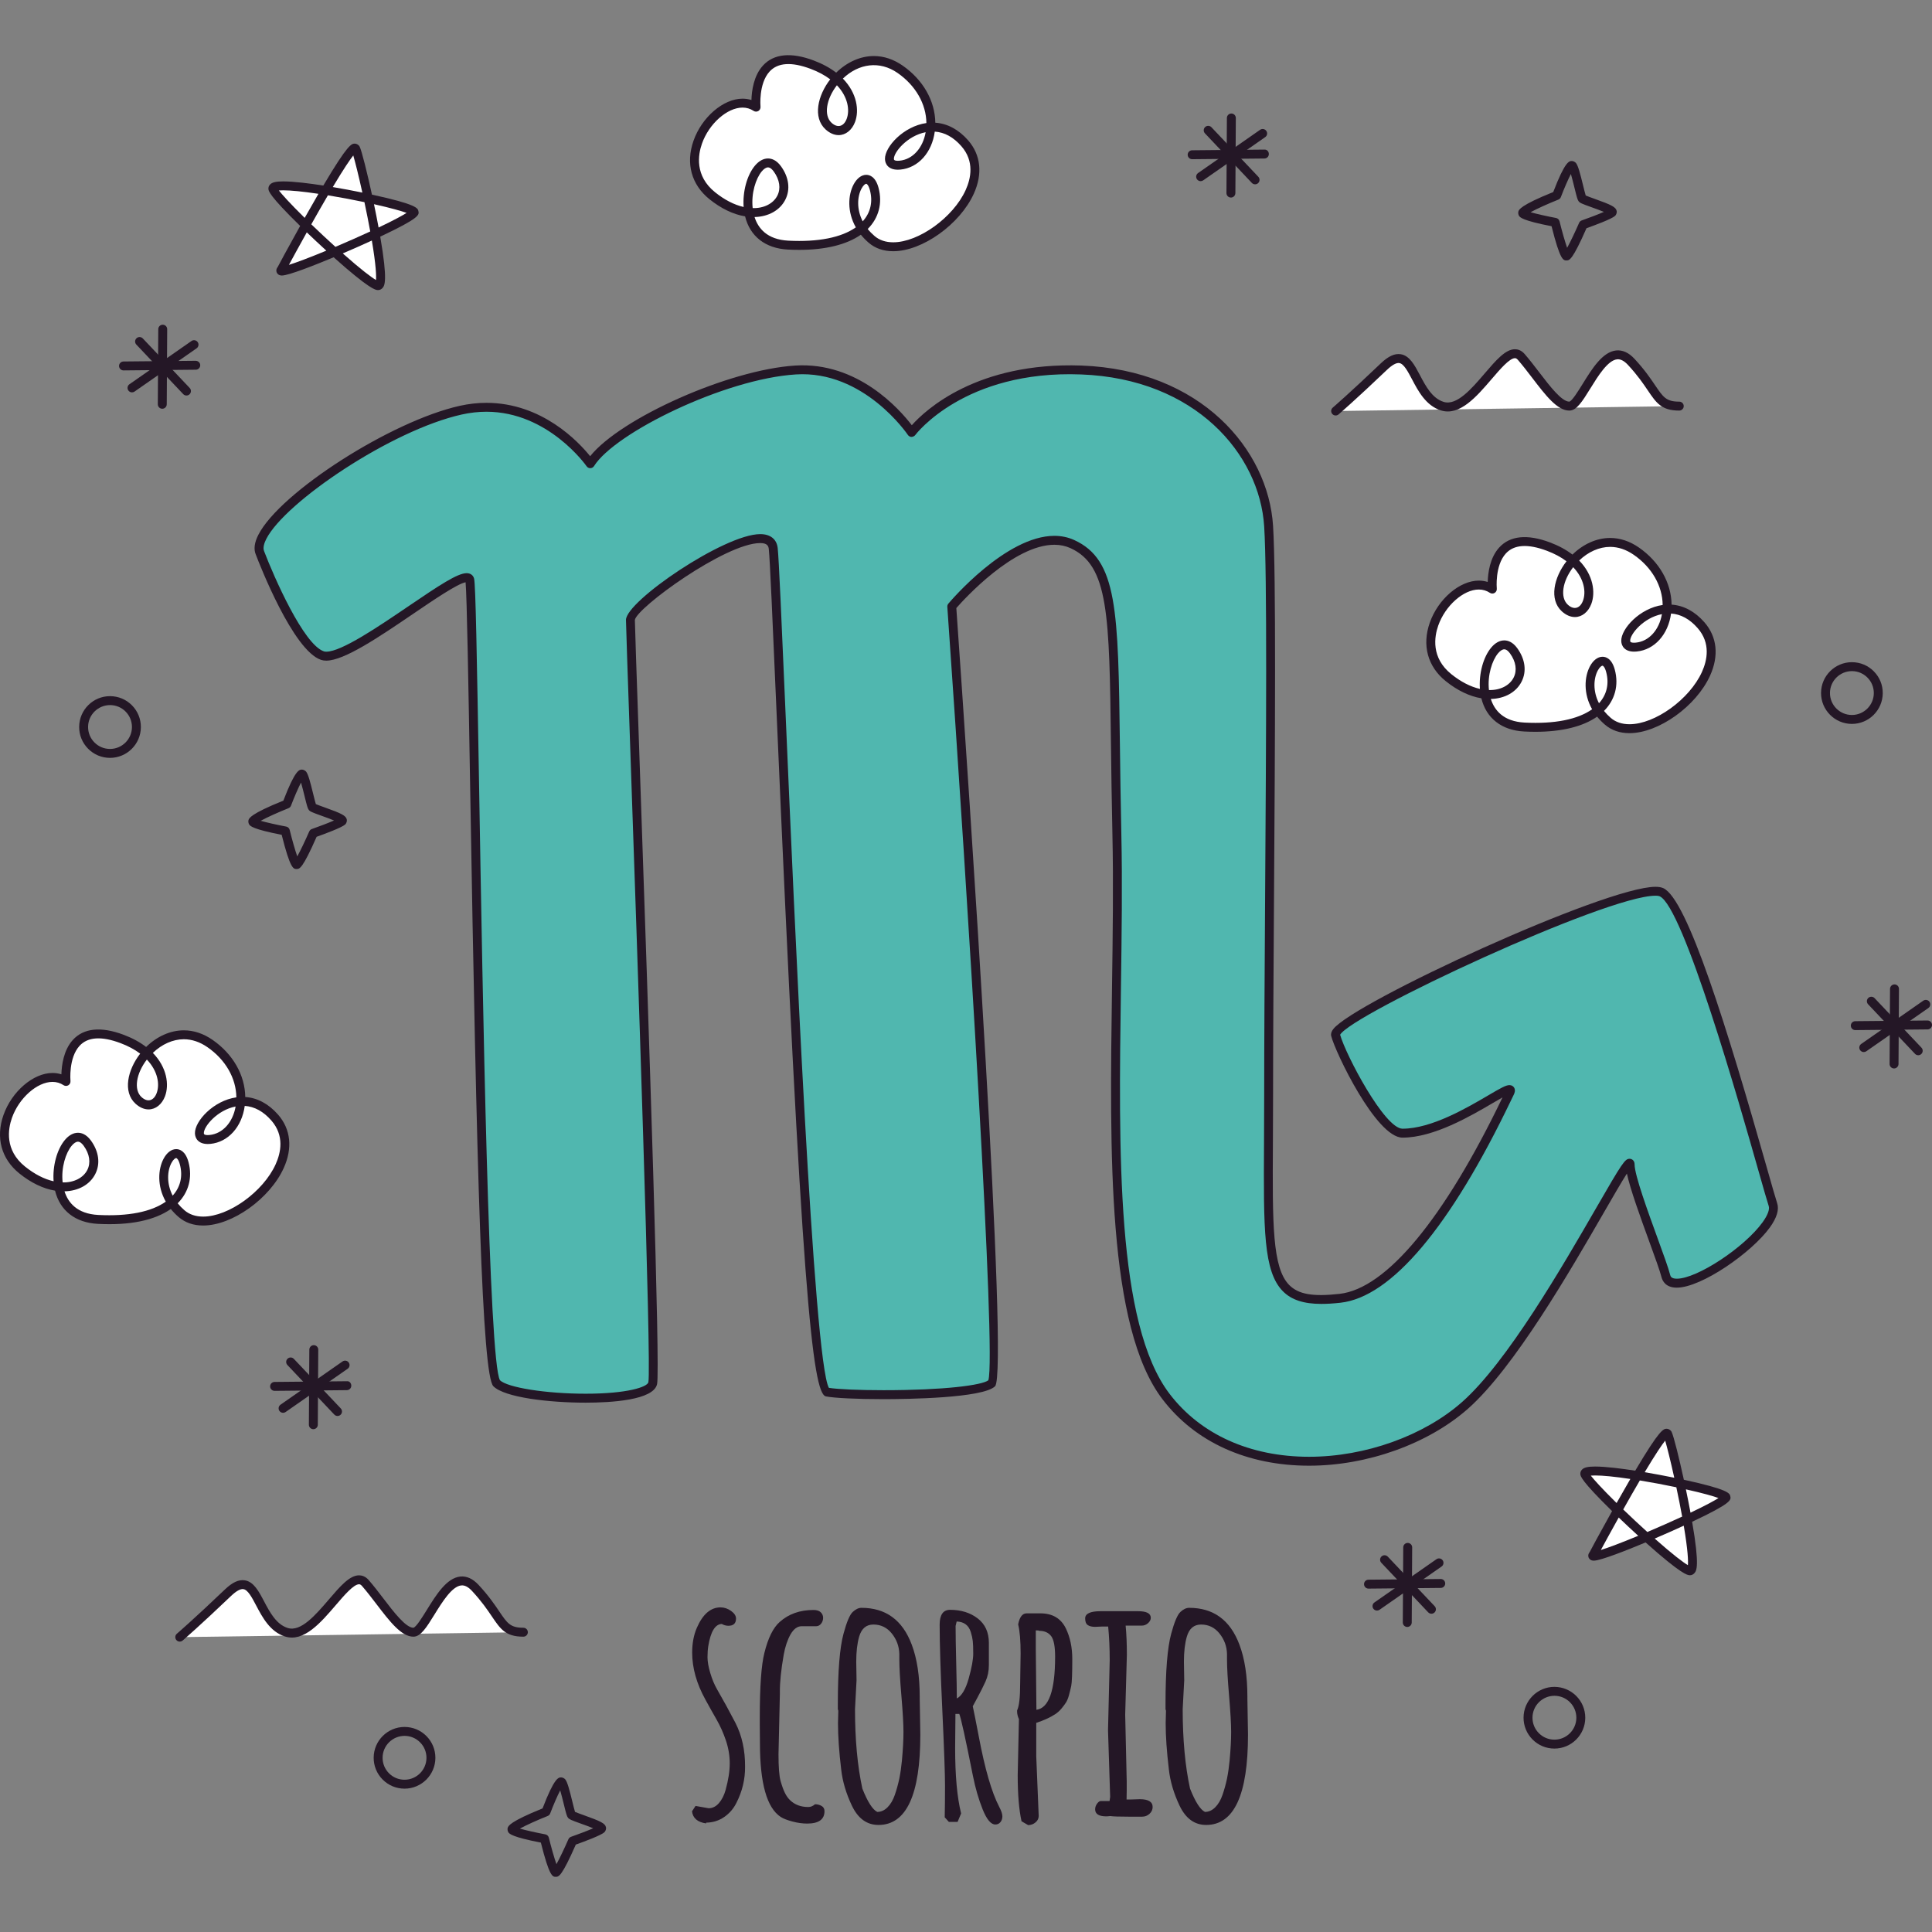 <?xml version="1.0" encoding="UTF-8"?>
<!-- Generator: Adobe Illustrator 25.2.3, SVG Export Plug-In . SVG Version: 6.00 Build 0)  -->
<svg xmlns="http://www.w3.org/2000/svg" xmlns:xlink="http://www.w3.org/1999/xlink" version="1.1" id="Capa_1" x="0px" y="0px" viewBox="0 0 512 512" style="enable-background:new 0 0 512 512;" xml:space="preserve" width="512" height="512">
<rect x="0" y="0" width="512" height="512" fill="#808080" stroke="none"/>
<g>
	<g>
		<path style="fill:#241726;" d="M184.326,478.592l3.453,0.61c1.056,0,1.977-0.46,2.763-1.381c0.785-0.922,1.367-2.072,1.749-3.455    c0.732-2.654,1.097-5.003,1.097-7.049c0-2.044-0.34-4.07-1.016-6.075c-0.677-2.005-1.511-3.867-2.499-5.587    c-0.989-1.721-1.97-3.474-2.945-5.262c-2.331-4.227-3.495-8.371-3.495-12.436c0-2.492,0.418-4.698,1.259-6.622    c1.571-3.576,3.656-5.363,6.257-5.363c0.977,0,1.903,0.31,2.783,0.933c0.88,0.624,1.321,1.3,1.321,2.033    c0,1.273-0.677,1.91-2.03,1.91c-0.598,0-1.18-0.164-1.749-0.487c-1.762,0.081-2.952,2.044-3.576,5.89    c-0.136,0.841-0.203,1.822-0.203,2.947c0,1.125,0.243,2.513,0.732,4.165c0.487,1.654,1.102,3.123,1.848,4.409    c0.744,1.287,1.545,2.709,2.398,4.266c0.852,1.559,1.658,3.067,2.418,4.532c1.732,3.386,2.587,7.26,2.559,11.621    c0.028,3.361-0.746,6.571-2.317,9.632c-0.758,1.518-1.834,2.756-3.229,3.716c-1.395,0.963-2.987,1.457-4.774,1.485v0.203    c-2.277-0.326-3.522-1.395-3.74-3.211L184.326,478.592z"/>
		<path style="fill:#241726;" d="M201.393,461.973l-0.042-4.876v-1.993c0-8.179,0.407-13.868,1.22-17.065    c0.975-3.957,2.331-6.691,4.063-8.209c2.358-2.113,5.338-3.169,8.941-3.169c0.866,0,1.508,0.203,1.929,0.607    c0.42,0.407,0.631,0.896,0.631,1.464s-0.169,1.076-0.508,1.524c-0.34,0.446-0.765,0.684-1.28,0.709h-3.901    c-1.139,0-2.127,0.732-2.966,2.194c-0.813,1.464-1.409,3.252-1.788,5.366c-0.704,4.01-1.044,7.327-1.016,9.955v0.407    l-0.365,16.051c0,3.386,0.182,5.728,0.547,7.029c0.365,1.3,0.746,2.351,1.139,3.151c0.393,0.799,0.859,1.455,1.402,1.97    c1.245,1.192,2.843,1.788,4.795,1.788c0.649,0,1.245-0.243,1.788-0.73c0.649,0,1.231,0.148,1.746,0.446    c0.515,0.298,0.771,0.76,0.771,1.381c0,2.194-1.529,3.291-4.592,3.291c-1.245,0-2.552-0.182-3.92-0.547    c-1.37-0.367-2.393-0.767-3.07-1.199C203.234,479.135,201.393,472.619,201.393,461.973z"/>
		<path style="fill:#241726;" d="M222.075,456.649l0.081-3.169c0-0.27-0.039-0.407-0.12-0.407v-1.504    c0-8.722,0.501-14.926,1.504-18.612c0.838-3.114,1.652-5.038,2.437-5.77c0.785-0.73,1.557-1.097,2.317-1.097    c6.447,0,10.891,3.252,13.328,9.754c1.409,3.737,2.113,8.343,2.113,13.815v0.61l0.162,9.426c0,15.958-3.696,23.936-11.092,23.936    c-3.063,0-5.405-1.693-7.031-5.082c-1.543-3.25-2.492-6.447-2.843-9.588C222.359,464.221,222.075,460.116,222.075,456.649z     M226.993,445.271l-0.407,7.68c0,8.045,0.649,15.062,1.949,21.049c1.384,3.495,2.696,5.553,3.943,6.176    c1.002,0,1.91-0.407,2.723-1.22c0.813-0.811,1.455-1.901,1.929-3.271c0.473-1.367,0.875-2.809,1.199-4.326    c0.298-1.49,0.529-3.09,0.691-4.795c0.27-2.954,0.407-5.472,0.407-7.56c0-2.086-0.182-5.283-0.547-9.59    c-0.367-4.305-0.55-7.516-0.55-9.63v-1.462c-0.053-2.033-0.718-3.841-1.991-5.426c-1.273-1.585-2.899-2.377-4.876-2.377    c-1.896,0-3.155,1.069-3.779,3.211c-0.515,1.788-0.771,3.996-0.771,6.622L226.993,445.271z"/>
		<path style="fill:#241726;" d="M253.202,454.21l-0.081,9.022c0,7.343,0.529,13.124,1.585,17.351l-0.933,2.236h-2.317l-1.097-1.22    c0.053-2.492,0.081-5.289,0.081-8.391s-0.238-9.731-0.711-19.892c-0.474-10.158-0.711-17.744-0.711-22.756    c0-2.626,0.922-3.94,2.765-3.94c2.896,0,5.336,0.758,7.313,2.275c1.977,1.518,2.968,3.684,2.968,6.502v5.851    c0,1.601-0.3,3.056-0.894,4.37c-0.598,1.314-1.289,2.696-2.074,4.144c-0.785,1.451-1.217,2.254-1.3,2.418    c0.298,1.354,0.827,4.01,1.585,7.964c1.626,8.641,3.428,14.859,5.405,18.652c0.57,1.083,0.855,1.931,0.855,2.541    c0,0.607-0.171,1.123-0.508,1.543c-0.34,0.42-0.792,0.631-1.363,0.631c-1.164,0-2.282-1.335-3.352-4.003    c-1.069-2.668-1.931-5.629-2.58-8.879c-1.977-9.941-3.183-15.416-3.617-16.418H253.202z M253.528,429.708l-0.284,1.178    c0,2.275,0.053,5.562,0.162,9.854c0.109,4.296,0.164,7.417,0.164,9.369c1.3-0.677,2.349-2.446,3.148-5.303    c0.799-2.86,1.199-5.047,1.199-6.562c0-1.518-0.039-2.635-0.122-3.354c-0.081-0.718-0.256-1.511-0.527-2.377    C256.724,430.724,255.479,429.789,253.528,429.708z"/>
		<path style="fill:#241726;" d="M270.352,446.124l0.122-7.923c0-3.386-0.217-5.959-0.651-7.722    c0.379-1.949,1.125-2.924,2.236-2.924h3.656c3.197,0,5.444,1.326,6.745,3.982c1.139,2.356,1.707,5.065,1.707,8.126    c0,3.876-0.095,6.253-0.284,7.133c-0.189,0.88-0.393,1.714-0.61,2.499c-0.217,0.785-0.48,1.421-0.792,1.91    c-0.312,0.487-0.711,1.021-1.199,1.603c-0.487,0.584-1.042,1.079-1.665,1.485c-1.381,0.894-3.049,1.651-4.998,2.275v8.9    l0.649,15.767c0,0.677-0.284,1.252-0.852,1.725s-1.22,0.711-1.949,0.711l-1.749-1.016c-0.677-3.06-1.016-7.137-1.016-12.23    l0.326-14.831c-0.326-0.732-0.487-1.409-0.487-2.033v-0.284C270.08,452.194,270.352,449.81,270.352,446.124z M274.496,436.778    l0.164,16.215v0.12c3.303-0.432,4.957-5.118,4.957-14.06c0-2.626-0.326-4.414-0.975-5.363c-0.704-1.002-1.788-1.504-3.252-1.504    c0-0.081-0.298-0.122-0.894-0.122V436.778z"/>
		<path style="fill:#241726;" d="M298.188,454.413l0.404,17.677v2.478l-0.039,2.317h1.097l2.398-0.081    c2.275,0,3.414,0.691,3.414,2.072c0,0.704-0.279,1.307-0.834,1.809c-0.557,0.501-1.199,0.753-1.931,0.753h-3.656    c-2.52,0-4.132-0.055-4.837-0.164c-0.432,0.055-0.771,0.081-1.014,0.081c-1.979,0-2.968-0.621-2.968-1.869    c0-0.515,0.164-1.002,0.487-1.462c0.326-0.462,0.651-0.704,0.977-0.732h2.356l0.162-1.097l-0.568-17.677l0.448-18.529    c0-3.169-0.136-6.149-0.407-8.939h-1.585l-1.91,0.081c-0.813,0-1.451-0.157-1.91-0.469c-0.462-0.31-0.691-0.899-0.691-1.767    c0-1.273,1.367-1.91,4.105-1.91h9.914c2.25,0,3.372,0.584,3.372,1.749c0,0.515-0.243,0.989-0.73,1.423    c-0.487,0.432-1.044,0.649-1.665,0.649h-4.269c0.217,2.275,0.326,4.851,0.326,7.722L298.188,454.413z"/>
		<path style="fill:#241726;" d="M308.914,456.649l0.081-3.169c0-0.27-0.039-0.407-0.12-0.407v-1.504    c0-8.722,0.501-14.926,1.504-18.612c0.838-3.114,1.652-5.038,2.437-5.77c0.785-0.73,1.557-1.097,2.317-1.097    c6.447,0,10.891,3.252,13.328,9.754c1.409,3.737,2.113,8.343,2.113,13.815v0.61l0.162,9.426c0,15.958-3.696,23.936-11.092,23.936    c-3.063,0-5.405-1.693-7.031-5.082c-1.543-3.25-2.492-6.447-2.843-9.588C309.198,464.221,308.914,460.116,308.914,456.649z     M313.832,445.271l-0.407,7.68c0,8.045,0.649,15.062,1.949,21.049c1.384,3.495,2.696,5.553,3.943,6.176    c1.002,0,1.91-0.407,2.723-1.22c0.813-0.811,1.455-1.901,1.929-3.271c0.474-1.367,0.875-2.809,1.199-4.326    c0.298-1.49,0.529-3.09,0.691-4.795c0.27-2.954,0.407-5.472,0.407-7.56c0-2.086-0.182-5.283-0.547-9.59    c-0.367-4.305-0.55-7.516-0.55-9.63v-1.462c-0.053-2.033-0.718-3.841-1.991-5.426c-1.273-1.585-2.899-2.377-4.876-2.377    c-1.896,0-3.155,1.069-3.779,3.211c-0.515,1.788-0.771,3.996-0.771,6.622L313.832,445.271z"/>
	</g>
	<g>
		<g>
			<path style="fill:#50B7AF;" d="M68.901,146.543c0,0,9.462,24.837,16.558,27.203s37.847-24.837,39.03-20.106     s2.365,208.161,7.096,212.892c4.731,4.731,40.213,5.914,41.396,0c1.183-5.914-5.914-197.516-5.914-202.247     s36.665-29.568,37.847-18.924c1.183,10.645,8.279,222.354,14.193,223.536c5.914,1.183,40.213,1.183,43.761-2.365     c3.548-3.548-10.645-205.796-10.645-205.796s18.924-22.472,31.934-16.558c13.01,5.914,10.645,23.655,11.827,76.878     c1.183,53.223-5.914,124.187,13.01,149.024c18.924,24.837,59.137,20.106,79.243,2.365C406.947,355.938,432,303.847,432,308.578     s8.279,24.837,9.462,29.568c2.028,8.113,30.751-11.827,28.386-18.924c-2.365-7.096-21.289-79.243-29.568-82.791     c-8.279-3.548-87.522,33.117-86.339,37.847s11.827,26.02,17.741,26.02c13.223,0,30.751-15.376,28.386-10.645     c-2.365,4.731-23.655,52.04-44.944,54.406c-21.289,2.365-18.924-8.279-18.924-53.223s1.183-132.466,0-151.39     s-17.741-40.213-49.675-41.396c-31.934-1.183-44.944,16.558-44.944,16.558s-11.827-17.741-30.751-16.558     c-18.924,1.183-48.492,15.376-54.406,24.837c0,0-13.01-18.924-34.299-14.193S65.353,138.264,68.901,146.543z"/>
		</g>
		<g>
			<path style="fill:#241726;" d="M346.935,388.425c-16.411,0-30.221-6.26-38.881-17.628c-14.621-19.19-13.979-64.94-13.358-109.184     c0.192-13.646,0.39-27.757,0.106-40.532c-0.196-8.872-0.296-16.76-0.383-23.772c-0.432-34.52-0.594-47.436-10.752-52.054     c-1.291-0.587-2.721-0.885-4.248-0.885c-10.775,0-23.819,14.311-25.981,16.771c3.375,48.141,13.9,202.592,10.265,206.228     c-3.171,3.171-23.454,3.419-29.593,3.419c-7.036,0-13.016-0.286-15.233-0.73c-3.585-0.716-6.465-28.26-13.15-182.857     c-0.979-22.631-1.686-38.982-1.989-41.708c-0.09-0.818-0.43-1.575-2.271-1.575c-9.216,0-32.818,17.217-33.219,20.386     c0,1.171,0.476,14.926,1.134,33.966c2.742,79.328,5.597,164.307,4.758,168.495c-0.862,4.312-12.24,4.955-18.945,4.955     c-9.68,0-21.458-1.36-24.447-4.349c-2.975-2.975-4.407-55.892-6.156-159.034c-0.457-26.969-0.855-50.432-1.206-54.033     c-2.174,0.404-8.355,4.603-13.84,8.331c-8.999,6.116-18.307,12.441-23.079,12.441c0,0,0.002,0,0,0     c-0.506,0-0.972-0.069-1.384-0.206c-7.414-2.471-16.3-25.308-17.289-27.905c-0.603-1.402-0.381-3.183,0.679-5.248     c5.786-11.293,35.227-30.138,53.391-34.176c2.351-0.522,4.719-0.788,7.038-0.788c14.769,0,24.463,10.38,27.493,14.143     c8.073-10.073,36.74-22.922,54.356-24.024c16.594-1.042,27.706,11.658,30.889,15.813c3.659-4.1,17.33-16.774,44.923-15.815     c31.688,1.173,49.55,22.271,50.813,42.505c0.806,12.896,0.524,56.546,0.249,98.76c-0.127,19.691-0.247,38.292-0.247,52.703     c0,4.4-0.023,8.472-0.044,12.235c-0.118,21.236-0.182,32.935,4.333,37.476c2.444,2.458,6.234,3.132,13.318,2.338     c12.39-1.377,27.724-19.862,43.198-52.06c-0.783,0.437-1.707,0.979-2.578,1.49c-5.844,3.428-15.626,9.168-23.929,9.168     c-6.971,0-17.809-22.592-18.889-26.916c-0.146-0.584,0.037-1.208,0.545-1.857c5.567-7.13,71.978-37.7,85.363-37.7     c0.848,0,1.518,0.109,2.046,0.335c6.426,2.756,17.028,37.305,27.526,74.232c1.324,4.659,2.282,8.027,2.698,9.274     c0.566,1.7-0.081,3.86-1.924,6.419c-4.814,6.678-18.143,15.968-24.678,15.968c-2.917,0-3.79-1.755-4.054-2.804     c-0.409-1.638-1.732-5.276-3.266-9.489c-2.368-6.507-4.989-13.716-5.899-17.94c-1.416,2.201-3.714,6.183-6.105,10.327     c-8.89,15.406-23.772,41.193-36.021,52.003C378.471,382.641,362.344,388.425,346.935,388.425z M279.42,142.004     c1.866,0,3.624,0.37,5.227,1.097c11.526,5.239,11.692,18.564,12.138,54.179c0.088,7.003,0.187,14.884,0.383,23.749     c0.284,12.815,0.085,26.948-0.106,40.615c-0.617,43.842-1.252,89.177,12.872,107.72c8.204,10.766,21.345,16.695,37.001,16.695     c14.859,0,30.385-5.557,40.521-14.501c11.96-10.553,26.72-36.13,35.539-51.411c6.971-12.078,7.634-13.055,8.87-13.055     c0.656,0,1.319,0.51,1.319,1.485c0,2.825,3.518,12.496,6.089,19.557c1.554,4.275,2.899,7.966,3.338,9.724     c0.081,0.328,0.252,1.012,1.758,1.012c5.366,0,17.915-8.262,22.758-14.986c1.317-1.827,1.899-3.388,1.598-4.287     c-0.432-1.298-1.395-4.687-2.728-9.375c-4.924-17.317-19.906-70.014-26.184-72.703c-0.127-0.055-0.439-0.146-1.113-0.146     c-13.133,0-80.369,31.337-83.554,36.841c1.497,5.373,11.792,24.902,16.536,24.902c7.662,0,17.097-5.534,22.733-8.842     c3.282-1.926,4.652-2.707,5.594-2.707c0.531,0,0.986,0.24,1.245,0.661c0.469,0.76,0.035,1.628-0.129,1.954     c-0.15,0.303-0.379,0.778-0.681,1.409c-16.108,33.601-31.737,52.151-45.189,53.645c-1.91,0.213-3.566,0.314-5.063,0.314     c-4.691,0-7.932-1.06-10.195-3.335c-5.211-5.239-5.146-16.575-5.022-39.158c0.021-3.758,0.044-7.826,0.044-12.221     c0-14.418,0.12-33.023,0.247-52.719c0.273-42.172,0.557-85.781-0.245-98.596c-1.199-19.171-18.257-39.167-48.54-40.287     c-30.905-1.194-43.821,15.91-43.946,16.076c-0.229,0.31-0.626,0.448-0.979,0.48c-0.383-0.007-0.741-0.203-0.956-0.524     c-0.111-0.164-11.653-17.189-29.695-16.035c-18.862,1.178-47.974,15.48-53.476,24.283c-0.21,0.34-0.577,0.547-0.975,0.557     c-0.395,0.021-0.776-0.182-1.002-0.513c-0.099-0.143-10.154-14.441-26.544-14.441c-2.146,0-4.342,0.247-6.525,0.732     c-18.649,4.146-46.792,23.174-51.799,32.945c-0.497,0.97-1.002,2.326-0.591,3.282c2.594,6.809,10.461,24.752,15.845,26.546     c0.171,0.058,0.383,0.085,0.635,0.085c4.044,0,13.861-6.671,21.751-12.032c8.246-5.604,13.03-8.775,15.439-8.775     c1.012,0,1.749,0.543,1.977,1.451c0.402,1.608,0.73,19.945,1.324,54.943c0.968,57.075,2.587,152.601,5.532,157.482     c1.947,1.936,12.163,3.576,22.705,3.576c11.045,0,16.372-1.785,16.626-3.051c0.852-4.268-2.968-114.822-4.804-167.95     c-0.684-19.774-1.134-32.838-1.134-34.067c0-4.931,26.057-22.733,35.585-22.733c2.677,0,4.361,1.34,4.622,3.677     c0.312,2.806,1.021,19.192,2,41.87c2.441,56.458,7.498,173.401,11.565,180.698c2.294,0.376,7.987,0.626,14.455,0.626     c16.145,0,26.085-1.307,27.81-2.629c2.097-6.784-5.333-126.002-10.877-204.973c-0.021-0.307,0.079-0.61,0.275-0.845     C251.938,159.242,266.6,142.004,279.42,142.004z"/>
		</g>
	</g>
	<g>
		<path style="fill:#241726;" d="M490.771,191.843c-0.002,0-0.032,0-0.032,0c-4.513-0.021-8.165-3.707-8.144-8.214    c0.018-4.49,3.686-8.142,8.177-8.142c2.22,0.009,4.271,0.868,5.807,2.421c1.538,1.55,2.381,3.608,2.37,5.791    C498.929,188.189,495.261,191.843,490.771,191.843z M490.796,177.852c-3.218,0-5.823,2.596-5.837,5.786    c-0.016,3.206,2.58,5.823,5.786,5.839h0.025l0,0c3.192,0,5.798-2.596,5.811-5.788c0.007-1.552-0.591-3.014-1.684-4.116    C493.806,178.469,492.348,177.859,490.796,177.852z"/>
	</g>
	<g>
		<path style="fill:#241726;" d="M107.209,474.012c-0.002,0-0.039,0-0.039,0c-2.185-0.009-4.234-0.868-5.772-2.418    c-1.536-1.552-2.379-3.608-2.37-5.793c0.018-4.49,3.686-8.142,8.177-8.142c2.22,0.009,4.271,0.868,5.809,2.421    c1.536,1.55,2.379,3.608,2.37,5.791C115.362,470.36,111.694,474.012,107.209,474.012z M107.229,460.024    c-3.218,0-5.823,2.596-5.837,5.786c-0.007,1.552,0.591,3.017,1.684,4.118c1.095,1.102,2.55,1.712,4.102,1.719h0.03l0,0    c3.188,0,5.793-2.596,5.809-5.786c0.007-1.552-0.591-3.014-1.686-4.116C110.239,460.641,108.782,460.031,107.229,460.024z"/>
	</g>
	<g>
		<path style="fill:#241726;" d="M29.161,200.842c-0.002,0-0.039,0-0.039,0c-2.185-0.009-4.236-0.868-5.772-2.421    c-1.538-1.55-2.381-3.608-2.37-5.791c0.018-4.49,3.684-8.142,8.172-8.142c2.224,0.009,4.275,0.868,5.811,2.421    c1.538,1.55,2.381,3.608,2.37,5.791C37.314,197.19,33.649,200.842,29.161,200.842z M29.181,186.854    c-3.218,0-5.823,2.596-5.837,5.786c-0.007,1.552,0.591,3.014,1.684,4.116c1.093,1.104,2.55,1.714,4.102,1.721l0,0h0.03    c3.188,0,5.793-2.596,5.807-5.786c0.007-1.552-0.591-3.014-1.684-4.116C32.191,187.47,30.734,186.861,29.181,186.854z"/>
	</g>
	<g>
		<path style="fill:#241726;" d="M411.937,463.391c-0.002,0-0.032,0-0.035,0c-2.185-0.009-4.236-0.868-5.775-2.421    c-1.536-1.55-2.379-3.608-2.37-5.793c0.021-4.49,3.691-8.142,8.179-8.142c4.543,0.018,8.195,3.703,8.177,8.214    C420.096,459.74,416.428,463.391,411.937,463.391z M411.963,449.401c-3.215,0-5.823,2.596-5.839,5.786    c-0.007,1.554,0.591,3.017,1.686,4.118c1.093,1.104,2.55,1.714,4.102,1.721l0,0h0.025c3.192,0,5.798-2.596,5.811-5.786    C417.763,452.034,415.166,449.415,411.963,449.401z"/>
	</g>
	<g>
		<g>
			<path style="fill:#FFFFFF;" d="M395.485,156.116c0,0-1.685-17.476,14.864-11.263c16.549,6.213,10.537,21.95,4.343,16.277     c-6.194-5.673,6.429-23.741,18.955-15.063c12.526,8.678,9.103,24.551-0.027,25.412c-9.13,0.862,6.151-18.405,17.174-5.793     s-14.751,34.008-24.689,25.464c-9.938-8.543-1.476-21.478,0.695-13.339c2.172,8.139-4.717,15.805-22.838,14.86     c-18.121-0.944-8.895-28.552-2.84-20.211s-4.787,17.139-17.244,7.127C371.422,169.575,386.702,150.308,395.485,156.116z"/>
		</g>
		<g>
			<path style="fill:#241726;" d="M431.834,194.294c-2.58,0-4.765-0.755-6.5-2.245c-0.774-0.665-1.469-1.379-2.079-2.132     c-3.758,2.633-9.369,4.017-16.337,4.017c-0.97,0-1.975-0.025-3.019-0.081c-5.943-0.31-10.027-3.502-11.323-8.8     c-3.114-0.508-6.359-2.067-9.44-4.543c-4.795-3.855-6.336-9.507-4.222-15.508c2.199-6.246,7.902-11.136,12.986-11.136     c0.82,0,1.61,0.12,2.361,0.36c0.065-2.395,0.575-6.412,3.035-9.119c2.848-3.137,7.433-3.629,13.468-1.36     c2.291,0.859,4.289,1.943,5.955,3.224c2.866-2.811,6.449-4.405,9.974-4.405c2.64,0,5.206,0.852,7.629,2.529     c5.412,3.751,8.586,9.336,8.666,15.138c3.208,0.215,6.202,1.82,8.696,4.675c3.365,3.848,3.897,8.877,1.499,14.157     c-3.684,8.112-13.66,15.228-21.347,15.228H431.834z M425.073,188.404c0.527,0.651,1.129,1.273,1.804,1.852     c1.291,1.111,2.961,1.675,4.959,1.672c6.756,0,15.903-6.597,19.192-13.84c1.409-3.104,2.358-7.638-1.125-11.623     c-2.095-2.398-4.467-3.698-7.056-3.871c-0.748,5.544-4.379,9.616-9.117,10.064c-0.24,0.023-0.467,0.032-0.679,0.032     c0,0,0,0-0.002,0c-2.46,0-3.37-1.462-3.4-2.829c-0.074-3.227,4.915-8.68,10.974-9.535c-0.051-5.058-2.855-9.964-7.65-13.286     c-2.019-1.4-4.132-2.109-6.28-2.109c-2.86,0-5.795,1.305-8.2,3.613c3.758,3.85,4.368,8.463,3.222,11.5     c-0.808,2.146-2.476,3.481-4.352,3.481l0,0c-1.183,0-2.384-0.527-3.472-1.522c-3.421-3.137-2.086-8.971,1.247-13.261     c-1.451-1.095-3.197-2.028-5.206-2.783c-5.038-1.889-8.696-1.668-10.881,0.732c-2.924,3.213-2.395,9.253-2.388,9.315     c0.042,0.453-0.18,0.889-0.571,1.125c-0.393,0.236-0.882,0.224-1.259-0.028c-0.878-0.58-1.864-0.873-2.933-0.873     c-4.074,0-8.9,4.287-10.754,9.556c-1.035,2.936-1.956,8.514,3.474,12.879c2.504,2.012,5.093,3.345,7.572,3.904     c-0.293-4.014,0.866-8.405,2.982-10.939c1.049-1.257,2.25-1.919,3.476-1.919c0.885,0,2.197,0.358,3.43,2.056     c2.12,2.922,2.541,6.16,1.153,8.881c-1.425,2.797-4.458,4.497-8.151,4.585c0.938,2.952,3.289,5.964,8.944,6.26     c7.985,0.402,14.069-0.829,17.899-3.527c-2.358-4.153-2.046-8.618-0.594-11.36c0.864-1.626,2.086-2.559,3.354-2.559     c0.873,0,2.458,0.45,3.261,3.46C429.032,181.585,427.986,185.498,425.073,188.404z M424.683,176.411     c-0.222,0-0.76,0.353-1.263,1.3c-1.095,2.067-1.337,5.419,0.328,8.659c2.06-2.266,2.739-5.151,1.91-8.255     C425.288,176.723,424.817,176.411,424.683,176.411z M394.591,182.867c2.961,0.083,5.458-1.185,6.534-3.294     c0.97-1.901,0.619-4.241-0.959-6.417c-0.358-0.494-0.912-1.081-1.518-1.081c-0.494,0-1.086,0.381-1.661,1.069     C395.438,175.002,394.152,178.933,394.591,182.867z M440.429,162.751c-4.857,0.933-8.456,5.31-8.415,7.054     c0.005,0.194,0.012,0.52,1.035,0.52c0.002,0,0.002,0,0.002,0c0.143,0,0.296-0.007,0.457-0.023     C436.992,169.974,439.701,166.946,440.429,162.751z M416.91,150.31c-2.86,3.716-3.532,8.013-1.421,9.946     c1.617,1.485,3.248,0.979,4.012-1.046C420.366,156.919,419.846,153.389,416.91,150.31z"/>
		</g>
	</g>
	<g>
		<g>
			<path style="fill:#FFFFFF;" d="M200.363,28.4c0,0-1.685-17.476,14.864-11.263s10.537,21.95,4.343,16.277     c-6.194-5.673,6.429-23.741,18.955-15.063c12.526,8.678,9.103,24.551-0.027,25.412s6.151-18.405,17.174-5.793     s-14.751,34.008-24.689,25.464s-1.476-21.478,0.695-13.339s-4.717,15.805-22.838,14.86s-8.895-28.552-2.84-20.211     s-4.787,17.139-17.244,7.127S191.581,22.592,200.363,28.4z"/>
		</g>
		<g>
			<path style="fill:#241726;" d="M236.716,66.578c-2.582,0-4.77-0.755-6.504-2.247c-0.771-0.663-1.467-1.377-2.076-2.13     c-3.758,2.633-9.371,4.017-16.337,4.017c-0.97,0-1.975-0.025-3.019-0.081c-5.945-0.31-10.027-3.502-11.325-8.8     c-3.114-0.508-6.359-2.067-9.44-4.543c-4.795-3.855-6.336-9.507-4.222-15.508c2.199-6.246,7.904-11.138,12.986-11.138     c0.822,0,1.61,0.12,2.361,0.36c0.065-2.395,0.575-6.41,3.035-9.117c2.846-3.137,7.431-3.629,13.468-1.36     c2.291,0.859,4.289,1.943,5.955,3.224c2.866-2.811,6.449-4.405,9.974-4.405c2.64,0,5.206,0.852,7.629,2.529     c5.412,3.751,8.586,9.336,8.666,15.138c3.208,0.215,6.202,1.82,8.699,4.675c3.363,3.848,3.894,8.877,1.497,14.157     C254.377,59.462,244.403,66.578,236.716,66.578z M229.953,60.688c0.524,0.651,1.127,1.27,1.802,1.85     c1.291,1.111,2.961,1.675,4.961,1.675c6.754,0,15.903-6.597,19.192-13.84c1.407-3.104,2.356-7.638-1.127-11.623     c-2.095-2.398-4.465-3.698-7.056-3.871c-0.746,5.544-4.377,9.616-9.114,10.064c-0.24,0.023-0.467,0.032-0.679,0.032     c0,0,0,0-0.002,0c-2.46,0-3.37-1.462-3.402-2.832c-0.074-3.227,4.918-8.678,10.974-9.535c-0.051-5.056-2.855-9.962-7.65-13.284     c-4.707-3.266-10.269-2.538-14.48,1.504c3.758,3.85,4.368,8.463,3.224,11.5c-0.808,2.146-2.476,3.481-4.352,3.481     c0,0,0,0-0.002,0c-1.183,0-2.381-0.527-3.469-1.522c-3.423-3.137-2.086-8.971,1.245-13.261c-1.451-1.095-3.197-2.028-5.206-2.783     c-5.042-1.892-8.696-1.668-10.881,0.732c-2.924,3.211-2.395,9.251-2.388,9.311c0.042,0.455-0.18,0.892-0.571,1.127     c-0.393,0.236-0.885,0.224-1.259-0.028c-0.878-0.58-1.864-0.873-2.933-0.873c-4.074,0-8.9,4.287-10.754,9.558     c-1.035,2.936-1.956,8.514,3.474,12.879c2.504,2.014,5.093,3.345,7.572,3.904c-0.291-4.014,0.866-8.405,2.984-10.941     c1.046-1.254,2.247-1.917,3.474-1.917c0.885,0,2.197,0.356,3.43,2.056c2.12,2.922,2.541,6.16,1.153,8.881     c-1.425,2.797-4.458,4.495-8.149,4.585c0.935,2.952,3.289,5.964,8.944,6.26c7.98,0.404,14.069-0.827,17.896-3.527     c-2.358-4.151-2.046-8.618-0.594-11.36c0.862-1.626,2.083-2.559,3.354-2.559c0.873,0,2.458,0.45,3.261,3.46     C233.91,53.87,232.864,57.782,229.953,60.688z M229.561,48.696c-0.222,0-0.76,0.353-1.263,1.303     c-1.095,2.065-1.337,5.416,0.328,8.657c2.06-2.266,2.739-5.151,1.91-8.255C230.166,49.008,229.695,48.696,229.561,48.696z      M199.469,55.152c2.945,0.083,5.458-1.185,6.534-3.294c0.97-1.901,0.619-4.241-0.959-6.417c-0.358-0.494-0.912-1.081-1.518-1.081     c-0.494,0-1.083,0.379-1.658,1.067C200.316,47.287,199.032,51.218,199.469,55.152z M245.309,35.036     c-4.857,0.931-8.456,5.31-8.417,7.054c0.005,0.194,0.012,0.52,1.037,0.52c0.002,0,0.002,0,0.002,0     c0.143,0,0.296-0.007,0.457-0.023C241.872,42.258,244.581,39.23,245.309,35.036z M221.788,22.595     c-2.86,3.716-3.529,8.013-1.418,9.946c1.615,1.483,3.243,0.982,4.01-1.046C225.244,29.203,224.724,25.674,221.788,22.595z"/>
		</g>
	</g>
	<g>
		<g>
			<path style="fill:#FFFFFF;" d="M17.496,286.599c0,0-1.685-17.476,14.864-11.263s10.537,21.95,4.343,16.277     c-6.194-5.673,6.429-23.741,18.955-15.063c12.526,8.678,9.103,24.551-0.027,25.412c-9.13,0.862,6.151-18.405,17.174-5.793     s-14.751,34.008-24.689,25.464c-9.938-8.543-1.476-21.478,0.695-13.339c2.172,8.139-4.717,15.805-22.838,14.86     s-8.895-28.552-2.84-20.211c6.055,8.341-4.787,17.139-17.244,7.127S8.713,280.791,17.496,286.599z"/>
		</g>
		<g>
			<path style="fill:#241726;" d="M53.845,324.776c-2.58,0-4.765-0.755-6.5-2.245c-0.774-0.665-1.469-1.379-2.079-2.132     c-4.28,3-10.814,4.391-19.356,3.936c-5.943-0.31-10.027-3.502-11.323-8.8c-3.114-0.508-6.359-2.067-9.44-4.543     c-4.795-3.855-6.333-9.505-4.222-15.506c2.199-6.246,7.902-11.138,12.986-11.138c0.82,0,1.61,0.12,2.361,0.36     c0.065-2.395,0.575-6.412,3.035-9.119c2.848-3.132,7.435-3.629,13.468-1.36c2.291,0.859,4.289,1.943,5.952,3.224     c2.869-2.811,6.449-4.405,9.976-4.405c2.64,0,5.206,0.852,7.629,2.529c5.412,3.751,8.586,9.336,8.666,15.138     c3.208,0.215,6.199,1.82,8.696,4.675c3.363,3.848,3.894,8.877,1.497,14.157c-3.682,8.112-13.658,15.228-21.345,15.228H53.845z      M47.085,318.886c0.524,0.651,1.129,1.273,1.804,1.852c1.291,1.111,2.961,1.675,4.959,1.672c6.756,0,15.903-6.597,19.192-13.84     c1.409-3.104,2.356-7.638-1.127-11.623c-2.093-2.398-4.465-3.696-7.054-3.871c-0.748,5.544-4.379,9.616-9.117,10.064     c-0.24,0.023-0.467,0.032-0.679,0.032c0,0,0,0-0.002,0c-2.46,0-3.37-1.462-3.4-2.829c-0.074-3.227,4.915-8.68,10.974-9.535     c-0.051-5.058-2.855-9.964-7.65-13.286c-2.019-1.4-4.132-2.109-6.28-2.109c-2.86,0-5.795,1.305-8.2,3.613     c3.756,3.853,4.366,8.463,3.222,11.5c-0.808,2.146-2.476,3.481-4.352,3.481l0,0c-1.183,0-2.384-0.527-3.472-1.522     c-3.421-3.137-2.086-8.971,1.247-13.261c-1.451-1.095-3.197-2.028-5.206-2.783c-5.035-1.892-8.694-1.668-10.881,0.732     c-2.924,3.213-2.395,9.253-2.388,9.315c0.042,0.453-0.18,0.889-0.571,1.125c-0.39,0.233-0.882,0.224-1.259-0.028     c-0.878-0.58-1.864-0.873-2.933-0.873c-4.074,0-8.9,4.287-10.754,9.558c-1.035,2.936-1.956,8.514,3.474,12.877     c2.504,2.012,5.093,3.345,7.572,3.904c-0.293-4.014,0.866-8.405,2.982-10.941c1.046-1.254,2.25-1.917,3.474-1.917     c0.885,0,2.197,0.358,3.43,2.056c2.123,2.922,2.543,6.16,1.155,8.883c-1.425,2.795-4.458,4.495-8.151,4.583     c0.938,2.952,3.289,5.964,8.944,6.26c7.98,0.407,14.069-0.829,17.896-3.527c-2.356-4.151-2.044-8.618-0.591-11.36     c0.862-1.626,2.083-2.559,3.352-2.559c0.873,0,2.46,0.45,3.264,3.462C51.044,312.068,49.997,315.98,47.085,318.886z      M46.692,306.894c-0.222,0-0.76,0.353-1.261,1.303c-1.095,2.065-1.34,5.416,0.328,8.657c2.06-2.266,2.739-5.149,1.91-8.253     C47.297,307.208,46.828,306.894,46.692,306.894z M16.602,313.35c2.943,0.079,5.458-1.185,6.534-3.291     c0.968-1.903,0.619-4.243-0.961-6.419c-0.358-0.494-0.912-1.081-1.518-1.081c-0.494,0-1.083,0.379-1.658,1.069     C17.448,305.485,16.163,309.416,16.602,313.35z M62.44,293.234c-4.857,0.933-8.456,5.31-8.417,7.054     c0.005,0.194,0.014,0.52,1.037,0.52c0.002,0,0.002,0,0.002,0c0.143,0,0.296-0.007,0.457-0.023     C59.003,300.456,61.713,297.428,62.44,293.234z M38.922,280.793c-2.86,3.716-3.532,8.013-1.421,9.946     c1.617,1.483,3.248,0.979,4.012-1.046C42.375,287.404,41.858,283.872,38.922,280.793z"/>
		</g>
	</g>
	<g>
		<path style="fill:#241726;" d="M78.62,230.299c-0.868,0-1.693,0-3.971-9.068c-7.678-1.476-8.329-2.351-8.581-2.686    c-0.222-0.296-0.316-0.836-0.215-1.19c0.139-0.494,0.464-1.64,9.241-5.179c3.157-8.223,4.229-8.223,4.945-8.223    c0.374,0,0.885,0.268,1.109,0.566c0.566,0.76,1.076,2.73,1.852,5.881c0.243,0.982,0.534,2.169,0.702,2.696    c0.464,0.206,1.476,0.568,2.314,0.868c4.52,1.619,5.684,2.174,5.897,3.257c0.081,0.409-0.127,1.005-0.437,1.282    c-0.919,0.822-5.276,2.441-7.567,3.257c-3.719,8.461-4.518,8.5-5.225,8.537C78.669,230.299,78.641,230.299,78.62,230.299z     M69.088,217.523c1.538,0.441,4.319,1.072,6.745,1.524c0.455,0.083,0.82,0.427,0.931,0.878c0.619,2.515,1.43,5.38,2.016,7.029    c0.852-1.536,2.132-4.232,3.171-6.613c0.132-0.3,0.381-0.534,0.691-0.642c2.072-0.728,4.409-1.621,5.878-2.264    c-1.023-0.43-2.402-0.924-3.298-1.245c-2.585-0.926-3.07-1.127-3.405-1.578c-0.291-0.39-0.469-1.039-1.111-3.647    c-0.24-0.97-0.605-2.453-0.931-3.576c-0.765,1.464-1.825,3.929-2.652,6.109c-0.118,0.312-0.36,0.557-0.668,0.681    C73.763,215.255,70.707,216.622,69.088,217.523z"/>
	</g>
	<g>
		<path style="fill:#241726;" d="M415.15,69.017c-0.871,0-1.695,0-3.973-9.068c-7.678-1.478-8.329-2.354-8.581-2.689    c-0.219-0.296-0.312-0.834-0.212-1.187c0.139-0.494,0.462-1.64,9.239-5.181c3.157-8.221,4.229-8.221,4.945-8.221    c0.374,0,0.885,0.268,1.109,0.568c0.566,0.758,1.076,2.726,1.852,5.876c0.24,0.982,0.534,2.169,0.702,2.696    c0.462,0.206,1.476,0.568,2.314,0.868c4.52,1.619,5.684,2.174,5.897,3.257c0.081,0.409-0.127,1.005-0.437,1.282    c-0.919,0.825-5.276,2.444-7.567,3.259c-3.719,8.461-4.518,8.5-5.225,8.537C415.196,69.017,415.169,69.017,415.15,69.017z     M405.615,56.242c1.541,0.441,4.319,1.072,6.745,1.524c0.455,0.083,0.82,0.427,0.931,0.878c0.621,2.515,1.432,5.38,2.016,7.029    c0.852-1.536,2.132-4.232,3.171-6.613c0.132-0.3,0.381-0.534,0.691-0.642c2.072-0.73,4.412-1.624,5.881-2.266    c-1.023-0.43-2.405-0.924-3.301-1.245c-2.585-0.926-3.07-1.127-3.405-1.578c-0.291-0.388-0.469-1.037-1.113-3.649    c-0.238-0.968-0.603-2.451-0.929-3.571c-0.765,1.464-1.825,3.927-2.652,6.107c-0.118,0.312-0.36,0.557-0.668,0.681    C410.29,53.971,407.235,55.341,405.615,56.242z"/>
	</g>
	<g>
		<path style="fill:#241726;" d="M147.304,497.375c-0.871,0-1.693,0-3.971-9.068c-7.68-1.478-8.331-2.354-8.583-2.689    c-0.219-0.296-0.312-0.834-0.212-1.187c0.139-0.494,0.464-1.64,9.241-5.181c3.155-8.221,4.229-8.221,4.943-8.221    c0.374,0,0.887,0.266,1.111,0.566c0.566,0.76,1.079,2.733,1.855,5.89c0.24,0.977,0.531,2.157,0.698,2.684    c0.464,0.206,1.476,0.566,2.314,0.868c4.52,1.619,5.687,2.171,5.899,3.257c0.081,0.409-0.127,1.005-0.437,1.282    c-0.919,0.825-5.276,2.444-7.567,3.259c-3.719,8.456-4.516,8.5-5.222,8.537C147.353,497.375,147.325,497.375,147.304,497.375z     M137.772,484.6c1.538,0.441,4.319,1.072,6.745,1.524c0.455,0.083,0.82,0.427,0.931,0.878c0.619,2.515,1.43,5.38,2.016,7.026    c0.85-1.534,2.132-4.229,3.171-6.611c0.132-0.3,0.381-0.534,0.691-0.642c2.072-0.73,4.412-1.624,5.881-2.266    c-1.026-0.43-2.407-0.924-3.305-1.245c-2.58-0.926-3.065-1.127-3.4-1.575c-0.291-0.39-0.471-1.039-1.109-3.64    c-0.24-0.972-0.605-2.46-0.933-3.585c-0.765,1.464-1.825,3.929-2.652,6.109c-0.118,0.312-0.36,0.557-0.668,0.681    C142.447,482.329,139.389,483.699,137.772,484.6z"/>
	</g>
	<g>
		<g>
			<path style="fill:#241726;" d="M83.039,378.751c-0.002,0-0.005,0-0.007,0c-0.654-0.005-1.18-0.536-1.176-1.19l0.12-19.901     c0.005-0.651,0.534-1.176,1.183-1.176c0.002,0,0.005,0,0.007,0c0.654,0.005,1.18,0.536,1.176,1.19l-0.12,19.901     C84.217,378.227,83.688,378.751,83.039,378.751z"/>
		</g>
		<g>
			<path style="fill:#241726;" d="M75.017,374.409c-0.372,0-0.739-0.176-0.97-0.506c-0.374-0.536-0.243-1.273,0.293-1.647     l16.436-11.459c0.531-0.367,1.27-0.247,1.647,0.293c0.374,0.536,0.243,1.273-0.293,1.647l-16.436,11.459     C75.488,374.34,75.253,374.409,75.017,374.409z"/>
		</g>
		<g>
			<path style="fill:#241726;" d="M89.449,375.245c-0.314,0-0.626-0.125-0.859-0.37l-12.427-13.131     c-0.448-0.474-0.427-1.224,0.046-1.672c0.476-0.453,1.222-0.427,1.672,0.046l12.427,13.131c0.448,0.474,0.427,1.224-0.046,1.672     C90.033,375.139,89.74,375.245,89.449,375.245z"/>
		</g>
		<g>
			<path style="fill:#241726;" d="M72.77,368.591c-0.649,0-1.176-0.522-1.183-1.171c-0.007-0.654,0.517-1.187,1.171-1.194     l19.144-0.185c0.704-0.092,1.187,0.517,1.194,1.171c0.007,0.654-0.517,1.187-1.171,1.194l-19.144,0.185     C72.776,368.591,72.774,368.591,72.77,368.591z"/>
		</g>
	</g>
	<g>
		<g>
			<path style="fill:#241726;" d="M43.006,108.323c-0.002,0-0.005,0-0.007,0c-0.654-0.005-1.18-0.536-1.176-1.19l0.118-19.903     c0.005-0.651,0.534-1.176,1.183-1.176c0.002,0,0.005,0,0.007,0c0.654,0.005,1.18,0.536,1.176,1.19l-0.118,19.903     C44.183,107.799,43.655,108.323,43.006,108.323z"/>
		</g>
		<g>
			<path style="fill:#241726;" d="M34.981,103.981c-0.372,0-0.739-0.176-0.97-0.506c-0.374-0.536-0.243-1.273,0.293-1.647     l16.439-11.459c0.529-0.37,1.27-0.247,1.647,0.293c0.374,0.536,0.243,1.273-0.293,1.647l-16.439,11.459     C35.452,103.911,35.217,103.981,34.981,103.981z"/>
		</g>
		<g>
			<path style="fill:#241726;" d="M49.415,104.817c-0.314,0-0.626-0.125-0.859-0.37L36.129,91.316     c-0.448-0.474-0.427-1.224,0.046-1.672c0.476-0.45,1.222-0.425,1.672,0.046l12.427,13.131c0.448,0.474,0.427,1.224-0.046,1.672     C50,104.711,49.706,104.817,49.415,104.817z"/>
		</g>
		<g>
			<path style="fill:#241726;" d="M32.734,98.162c-0.649,0-1.176-0.522-1.183-1.171c-0.007-0.654,0.517-1.187,1.171-1.194     l19.146-0.185c0.7,0.042,1.187,0.52,1.194,1.171c0.007,0.654-0.517,1.187-1.171,1.194l-19.146,0.185     C32.741,98.162,32.738,98.162,32.734,98.162z"/>
		</g>
	</g>
	<g>
		<g>
			<path style="fill:#241726;" d="M326.205,52.354c-0.002,0-0.005,0-0.007,0c-0.654-0.005-1.18-0.536-1.176-1.19l0.118-19.903     c0.005-0.651,0.534-1.176,1.183-1.176c0.002,0,0.005,0,0.007,0c0.654,0.005,1.18,0.536,1.176,1.19l-0.118,19.903     C327.383,51.83,326.854,52.354,326.205,52.354z"/>
		</g>
		<g>
			<path style="fill:#241726;" d="M318.181,48.01c-0.372,0-0.739-0.176-0.97-0.506c-0.374-0.536-0.243-1.273,0.293-1.647     l16.436-11.459c0.529-0.367,1.27-0.247,1.647,0.293c0.374,0.536,0.243,1.273-0.293,1.647l-16.436,11.459     C318.652,47.94,318.416,48.01,318.181,48.01z"/>
		</g>
		<g>
			<path style="fill:#241726;" d="M332.612,48.846c-0.314,0-0.626-0.125-0.859-0.37l-12.427-13.131     c-0.448-0.474-0.427-1.224,0.046-1.672c0.476-0.45,1.224-0.425,1.672,0.046l12.427,13.131c0.448,0.474,0.427,1.224-0.046,1.672     C333.196,48.74,332.903,48.846,332.612,48.846z"/>
		</g>
		<g>
			<path style="fill:#241726;" d="M315.933,42.191c-0.649,0-1.176-0.522-1.183-1.171c-0.007-0.654,0.517-1.187,1.171-1.194     l19.144-0.185c0.707-0.039,1.19,0.517,1.194,1.171c0.007,0.654-0.517,1.187-1.171,1.194l-19.144,0.185     C315.94,42.191,315.938,42.191,315.933,42.191z"/>
		</g>
	</g>
	<g>
		<g>
			<path style="fill:#241726;" d="M501.943,283.151c-0.002,0-0.005,0-0.007,0c-0.654-0.005-1.18-0.536-1.176-1.19l0.118-19.904     c0.005-0.651,0.534-1.176,1.183-1.176c0.002,0,0.005,0,0.007,0c0.654,0.005,1.18,0.536,1.176,1.19l-0.118,19.904     C503.121,282.627,502.592,283.151,501.943,283.151z"/>
		</g>
		<g>
			<path style="fill:#241726;" d="M493.919,278.809c-0.372,0-0.739-0.176-0.97-0.506c-0.374-0.536-0.243-1.273,0.293-1.647     l16.439-11.461c0.531-0.37,1.27-0.247,1.647,0.293c0.374,0.536,0.243,1.273-0.293,1.647l-16.439,11.461     C494.39,278.74,494.154,278.809,493.919,278.809z"/>
		</g>
		<g>
			<path style="fill:#241726;" d="M508.353,279.645c-0.314,0-0.626-0.125-0.859-0.37l-12.427-13.133     c-0.448-0.476-0.427-1.224,0.046-1.672c0.476-0.45,1.222-0.425,1.672,0.046l12.427,13.133c0.448,0.476,0.427,1.224-0.046,1.672     C508.937,279.539,508.644,279.645,508.353,279.645z"/>
		</g>
		<g>
			<path style="fill:#241726;" d="M491.671,272.988c-0.649,0-1.176-0.522-1.183-1.171c-0.007-0.654,0.517-1.187,1.171-1.194     l19.146-0.182c0.005,0,0.007,0,0.012,0c0.649,0,1.176,0.522,1.183,1.171c0.007,0.654-0.517,1.187-1.171,1.194l-19.146,0.182     C491.678,272.988,491.676,272.988,491.671,272.988z"/>
		</g>
	</g>
	<g>
		<g>
			<path style="fill:#241726;" d="M372.939,431.161c-0.002,0-0.005,0-0.007,0c-0.654-0.005-1.18-0.536-1.176-1.19l0.118-19.904     c0.005-0.651,0.534-1.176,1.183-1.176c0.002,0,0.005,0,0.007,0c0.654,0.005,1.18,0.536,1.176,1.19l-0.118,19.904     C374.117,430.636,373.588,431.161,372.939,431.161z"/>
		</g>
		<g>
			<path style="fill:#241726;" d="M364.915,426.818c-0.372,0-0.739-0.176-0.97-0.506c-0.374-0.536-0.243-1.273,0.293-1.647     l16.439-11.459c0.531-0.37,1.27-0.247,1.647,0.293c0.374,0.536,0.243,1.273-0.293,1.647l-16.439,11.459     C365.386,426.749,365.15,426.818,364.915,426.818z"/>
		</g>
		<g>
			<path style="fill:#241726;" d="M379.346,427.654c-0.314,0-0.626-0.125-0.859-0.37l-12.424-13.131     c-0.448-0.476-0.427-1.224,0.046-1.672c0.476-0.453,1.222-0.427,1.672,0.046l12.424,13.131c0.448,0.476,0.427,1.224-0.046,1.672     C379.931,427.548,379.637,427.654,379.346,427.654z"/>
		</g>
		<g>
			<path style="fill:#241726;" d="M362.667,421c-0.649,0-1.176-0.522-1.183-1.171c-0.007-0.654,0.517-1.187,1.171-1.194     l19.146-0.185c0.005,0,0.007,0,0.012,0c0.649,0,1.176,0.522,1.183,1.171c0.007,0.654-0.517,1.187-1.171,1.194L362.679,421     C362.674,421,362.672,421,362.667,421z"/>
		</g>
	</g>
	<g>
		<g>
			<path style="fill:#FFFFFF;" d="M74.521,71.496c0,0,18.512-34.529,19.72-32.136c1.209,2.393,8.967,36.637,5.898,36.332     c-3.069-0.305-27.638-23.406-27.823-25.698c-0.249-3.074,36.974,4.29,37.405,6.193C110.152,58.09,72.17,74.362,74.521,71.496z"/>
		</g>
		<g>
			<path style="fill:#241726;" d="M100.182,76.877c-0.039,0-0.12-0.005-0.159-0.009c-0.527-0.051-2.111-0.208-11.6-8.689     c-4.622,1.931-11.882,4.837-13.727,4.837c-0.882,0-1.231-0.534-1.34-0.765c-0.109-0.229-0.3-0.832,0.245-1.501     c-0.016-0.012,2.622-4.927,5.943-10.872c-8.269-8.089-8.364-9.276-8.405-9.789c-0.037-0.432,0.109-0.848,0.409-1.173     c0.554-0.601,1.566-0.845,3.495-0.845c2.876,0,7.23,0.571,10.639,1.097c6.581-11.108,7.495-11.108,8.382-11.108     c0.446,0,1.032,0.37,1.233,0.767c0.58,1.15,2.053,7.153,3.271,12.748c11.907,2.585,12.138,3.603,12.307,4.354     c0.231,1.016,0.413,1.822-10.11,6.784c2.058,11.877,1.127,12.986,0.624,13.589C101.076,76.672,100.649,76.877,100.182,76.877z      M90.837,67.16c4.915,4.352,7.604,6.343,8.805,7.049c0.088-1.069,0.03-3.783-1.099-10.463     C96.115,64.862,93.463,66.038,90.837,67.16z M74.696,70.65v1.183V70.65L74.696,70.65z M81.302,61.58     c-1.991,3.573-3.71,6.721-4.733,8.611c1.938-0.61,5.262-1.843,9.911-3.765C84.746,64.843,82.99,63.201,81.302,61.58z      M82.496,59.448c2.072,1.998,4.259,4.04,6.394,5.971c3.139-1.33,6.361-2.756,9.228-4.081c-0.441-2.416-0.968-5.07-1.541-7.77     c-3.185-0.668-6.564-1.3-9.676-1.811C85.432,54.265,83.919,56.916,82.496,59.448z M99.11,54.114     c0.446,2.137,0.859,4.229,1.22,6.183c4.294-2.042,6.396-3.227,7.419-3.878C106.409,55.932,103.751,55.152,99.11,54.114z      M73.908,50.481c0.788,1.002,2.783,3.268,6.835,7.26c1.187-2.107,2.428-4.282,3.649-6.377c-4.084-0.607-7.294-0.929-9.35-0.929     C74.553,50.435,74.183,50.453,73.908,50.481z M88.192,49.573c2.548,0.43,5.239,0.933,7.837,1.464     c-1.019-4.613-1.887-8.05-2.407-9.837C92.784,42.258,91.185,44.559,88.192,49.573z"/>
		</g>
	</g>
	<g>
		<g>
			<path style="fill:#FFFFFF;" d="M422.192,412.072c0,0,18.512-34.529,19.721-32.136c1.209,2.393,8.967,36.637,5.898,36.332     c-3.069-0.305-27.638-23.406-27.823-25.698c-0.249-3.074,36.974,4.29,37.405,6.193     C457.823,398.666,419.841,414.938,422.192,412.072z"/>
		</g>
		<g>
			<path style="fill:#241726;" d="M447.852,417.454c-0.039,0-0.12-0.005-0.159-0.009c-0.527-0.051-2.111-0.208-11.597-8.687     c-4.622,1.931-11.882,4.834-13.727,4.834c-0.882,0-1.231-0.534-1.34-0.765c-0.109-0.229-0.3-0.832,0.245-1.501     c-0.016-0.012,2.622-4.927,5.943-10.872c-8.269-8.089-8.366-9.274-8.408-9.787c-0.037-0.434,0.109-0.85,0.409-1.176     c0.554-0.601,1.566-0.845,3.497-0.845c2.876,0,7.227,0.571,10.637,1.097c6.581-11.108,7.495-11.108,8.382-11.108     c0.446,0,1.032,0.37,1.233,0.767c0.582,1.15,2.053,7.151,3.273,12.745c11.907,2.585,12.136,3.606,12.304,4.354     c0.231,1.016,0.413,1.822-10.11,6.786c2.058,11.875,1.13,12.986,0.624,13.589C448.746,417.249,448.319,417.454,447.852,417.454z      M438.507,407.737c4.918,4.352,7.606,6.343,8.807,7.049c0.088-1.067,0.03-3.783-1.102-10.463     C443.785,405.439,441.133,406.614,438.507,407.737z M422.368,411.227v1.183V411.227L422.368,411.227z M428.974,402.159     c-1.991,3.571-3.71,6.719-4.733,8.609c1.938-0.61,5.262-1.843,9.909-3.765C432.416,405.42,430.663,403.778,428.974,402.159z      M430.169,400.025c2.07,1.998,4.257,4.04,6.391,5.971c3.139-1.33,6.361-2.756,9.23-4.081c-0.441-2.416-0.968-5.072-1.541-7.772     c-3.185-0.668-6.567-1.3-9.676-1.809C433.104,394.839,431.591,397.493,430.169,400.025z M446.781,394.691     c0.446,2.134,0.859,4.229,1.222,6.183c4.294-2.042,6.396-3.227,7.417-3.878C454.08,396.507,451.423,395.726,446.781,394.691z      M421.578,391.058c0.788,1.002,2.783,3.268,6.837,7.26c1.187-2.107,2.428-4.282,3.647-6.377c-4.081-0.61-7.292-0.929-9.348-0.929     C422.223,391.012,421.853,391.03,421.578,391.058z M435.862,390.15c2.548,0.427,5.241,0.931,7.837,1.462     c-1.019-4.613-1.887-8.047-2.407-9.835C440.454,382.833,438.856,385.136,435.862,390.15z"/>
		</g>
	</g>
	<g>
		<g>
			<path style="fill:#FFFFFF;" d="M47.637,433.858c0,0,4.553-3.915,12.749-11.745c8.196-7.83,7.285,7.83,15.48,10.44     c8.196,2.61,16.391-18.269,20.944-13.05c4.553,5.22,9.106,13.05,12.749,13.05c3.642,0,9.106-19.574,16.391-11.745     c7.285,7.83,6.374,11.745,12.749,11.745"/>
		</g>
		<g>
			<path style="fill:#241726;" d="M47.637,435.041c-0.333,0-0.663-0.139-0.896-0.411c-0.427-0.497-0.37-1.243,0.125-1.668     c0.046-0.039,4.631-3.991,12.704-11.704c2.026-1.938,3.71-2.716,5.331-2.453c2.349,0.383,3.677,2.901,5.082,5.569     c1.506,2.853,3.211,6.086,6.243,7.052c3.518,1.134,7.472-3.52,10.974-7.604c2.913-3.398,5.428-6.333,7.936-6.343     c0.005,0,0.009,0,0.014,0c0.672,0,1.654,0.217,2.552,1.245c1.312,1.504,2.619,3.215,3.885,4.871     c2.786,3.645,5.943,7.775,7.973,7.775c0.716-0.136,2.418-2.892,3.548-4.714c2.465-3.984,5.257-8.5,8.9-8.858     c1.684-0.155,3.296,0.58,4.809,2.204c2.672,2.873,4.241,5.19,5.5,7.052c2.125,3.141,2.92,4.317,6.382,4.317     c0.654,0,1.183,0.529,1.183,1.183c0,0.654-0.529,1.183-1.183,1.183c-4.717,0-6.082-2.016-8.341-5.356     c-1.215-1.795-2.726-4.026-5.273-6.765c-0.998-1.072-1.929-1.557-2.846-1.462c-2.478,0.243-5.052,4.405-7.119,7.747     c-2.097,3.388-3.61,5.837-5.56,5.837c-3.199,0-6.283-4.033-9.851-8.703c-1.243-1.626-2.529-3.308-3.79-4.751     c-0.335-0.386-0.587-0.437-0.769-0.437h-0.002c-1.427,0.005-3.938,2.933-6.151,5.516c-3.984,4.647-8.5,9.921-13.487,8.32     c-3.959-1.261-5.987-5.109-7.618-8.202c-1.125-2.132-2.185-4.144-3.372-4.338c-0.792-0.143-1.929,0.506-3.315,1.827     c-8.124,7.763-12.75,11.748-12.796,11.787C48.184,434.946,47.909,435.041,47.637,435.041z"/>
		</g>
	</g>
	<g>
		<g>
			<path style="fill:#FFFFFF;" d="M353.96,108.927c0,0,4.553-3.915,12.749-11.745s7.285,7.83,15.48,10.44     c8.196,2.61,16.391-18.269,20.944-13.05c4.553,5.22,9.106,13.05,12.749,13.05c3.642,0,9.106-19.574,16.391-11.745     s6.374,11.745,12.749,11.745"/>
		</g>
		<g>
			<path style="fill:#241726;" d="M353.959,110.108c-0.333,0-0.663-0.139-0.896-0.411c-0.427-0.497-0.37-1.243,0.125-1.668     c0.046-0.039,4.631-3.991,12.704-11.701c2.028-1.936,3.71-2.714,5.331-2.453c2.349,0.383,3.677,2.901,5.084,5.567     c1.504,2.853,3.208,6.086,6.241,7.052c3.516,1.123,7.472-3.518,10.974-7.604c2.913-3.398,5.428-6.331,7.936-6.34     c0.005,0,0.009,0,0.014,0c0.672,0,1.654,0.217,2.552,1.245c1.31,1.504,2.619,3.215,3.885,4.869     c2.786,3.645,5.943,7.775,7.973,7.775c0.714-0.136,2.418-2.892,3.548-4.714c2.465-3.984,5.257-8.498,8.9-8.856     c1.684-0.15,3.296,0.577,4.809,2.204c2.672,2.873,4.241,5.19,5.5,7.052c2.125,3.139,2.92,4.315,6.382,4.315     c0.654,0,1.183,0.529,1.183,1.183s-0.529,1.183-1.183,1.183c-4.717,0-6.079-2.016-8.341-5.354     c-1.213-1.795-2.726-4.028-5.273-6.765c-1-1.074-1.952-1.55-2.846-1.462c-2.478,0.243-5.052,4.402-7.119,7.747     c-2.097,3.386-3.61,5.835-5.56,5.835c-3.199,0-6.283-4.033-9.854-8.703c-1.243-1.624-2.527-3.305-3.788-4.749     c-0.335-0.386-0.587-0.437-0.769-0.437h-0.002c-1.427,0.005-3.938,2.933-6.151,5.516c-3.984,4.645-8.495,9.918-13.487,8.318     c-3.957-1.261-5.987-5.109-7.618-8.202c-1.125-2.13-2.185-4.141-3.372-4.335c-0.788-0.139-1.929,0.506-3.315,1.827     c-8.124,7.761-12.75,11.745-12.796,11.785C354.507,110.014,354.232,110.108,353.959,110.108z"/>
		</g>
	</g>
</g>















</svg>
